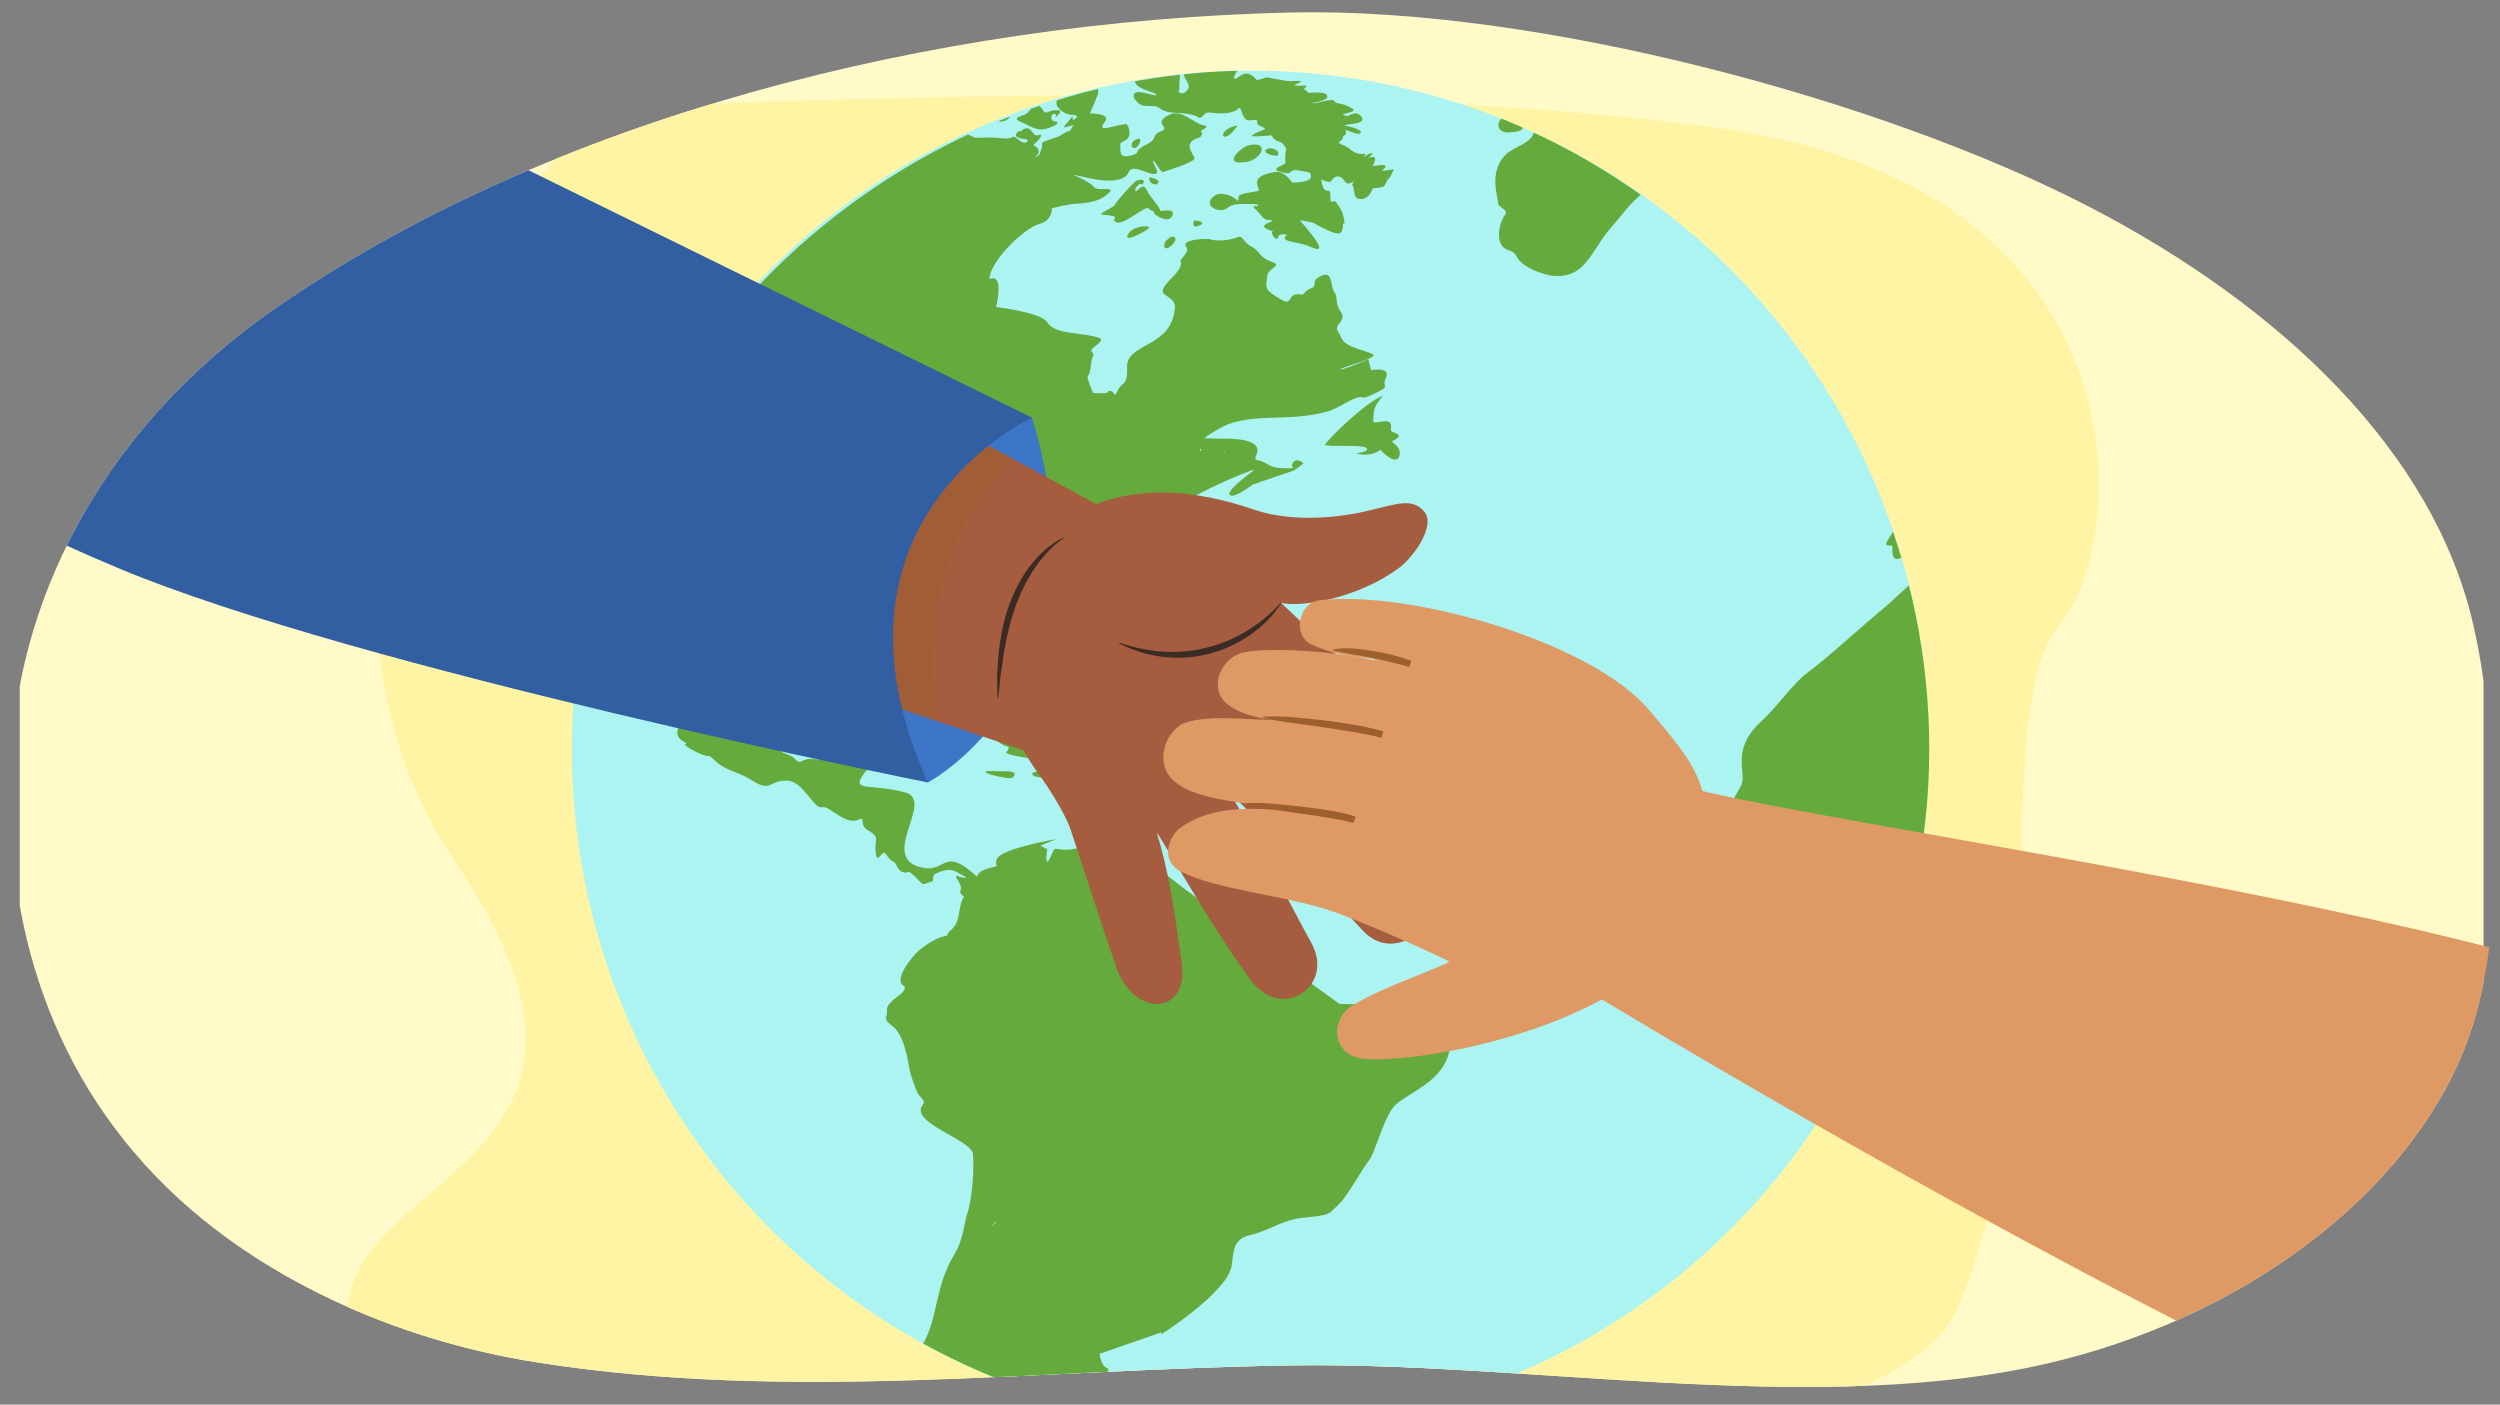 <?xml version="1.0" encoding="UTF-8"?><svg id="a" xmlns="http://www.w3.org/2000/svg" width="760" height="427" xmlns:xlink="http://www.w3.org/1999/xlink" viewBox="0 0 760 427"><rect x="0" y="0" width="760" height="427" fill="#808080" stroke="none"/><defs><clipPath id="b"><path id="c" d="M755.04,207.379c4.55,34.153,7.114,81.947-7.192,114.668-19.592,44.809-71.022,81.667-132.152,93.901-68.838,13.776-152.955-2.016-223.565-.873-78.416,1.269-152.339,11.073-228.425-.836-44.986-7.041-85.537-26.429-113.103-53.367C13.045,324.167.522,275.518,3.485,228.455c3.132-49.75,29.545-99.464,79.855-134.475C167.129,35.672,284.085,6.37,392.007,3.803c75.358-1.793,180.773,26.711,243.293,59.152,58.42,30.313,104.359,74.359,116.487,126.571,1.373,5.911,2.456,11.867,3.253,17.853Z" fill="none" stroke-width="0"/></clipPath><clipPath id="d"><path d="M586.487,227.782c0,112.648-95.997,205.688-208.644,205.688s-204.329-93.356-204.329-206.004S268.544,21.463,381.192,21.463s205.295,93.672,205.295,206.319Z" fill="none" stroke-width="0"/></clipPath><clipPath id="f"><polygon points="341.215 157.541 255.975 111.384 219.955 197.352 311.694 228.252 341.215 157.541" fill="none" stroke-width="0"/></clipPath></defs><g clip-path="url(#b)"><rect x="6" width="749" height="443" fill="#fffac7" stroke-width="0"/><path d="M186,33c-24,13-114,131-47,230s-51,93-31,149,456,58,487-14,9-182,31-208,27-133-103-151-337-6-337-6Z" fill="#fff4a4" stroke-width="0"/><circle cx="380.167" cy="227.782" r="206.319" fill="#abf4f2" stroke-width="0"/><g clip-path="url(#d)"><g id="e"><path d="M301.806,31.387c.113.375,1.44.025,1.996.104,1.467.209,3.13-.795,1.917-1.655-.614-.436-3.108-.786-3.414-1.829-.219-.744-.702-.356-2.389-1.091-1.439-.627-1.873-2.67-.77-3.566,3.732-3.034-.418-6.039,6.493-12.318,1.467-1.333-8.157-.854-8.028-.699.106.126,2.942,3.044,2.653,3.453-.223.315-3.331-1.719-3.617-1.661-1.661.336-3.252,6.725-6.203,7.535-3.089.847-1.038-2.051-.958-2.944.11-1.23-2.942-6.411-4.283-4.103-.436.751,3.861,2.832-.061,1.82-1.348-.348-7.601,2.274-2.668-.875,1.021-.652-.186-.887-3.174-1.965-3.784-1.365-2.142,1.016-4.331,1.408-5.487.982,3.584-1.757,1.114-4.415-.81-.872-20.118,2.68-15.046,4.481,0,0-.618.131-2.676.692-7.64,2.081,1.344,1.88-.746,3.901-.237.229,7.986.451,7.718.522-16.489,4.359-5.074,3.884,3.103,5.458,17.145,3.301-17.217-2.584-12.264,3.768,0,0-2.201,1.592,3.2,2.47,5.4.877,5.036.97,5.036.97-4.341,7.615,22.529,1.039,22.529,1.039.014.014,1.981,1.493,2.38,1.699.956.494,3.584,1.696,6.542,2.668,1.497.492,4.787-1.833,4.787-1.833-.12-.201-3.677-.01-2.756-.903.529-.514-.636-1.446-.636-1.446,2.355,1.31,2.846-1.151,4.552-.682Z" fill="#65aa3d" stroke-width="0"/><path d="M299.072,36.617c-3.163,2.483,2.05,1.157,1.93.097-.042-.372-1.93-.097-1.93-.097Z" fill="#65aa3d" stroke-width="0"/><path d="M327.537,18.303c-.338-.039.167-3.746-.996-2.476-.365.399.023.53-1.073.543-1.095.012.277-.699-.169-1.021-.446-.323-2.761.121-1.539-.408,1.223-.529,1.502-1.418,3.317-1.614,1.815-.197.054-.572.652-.813.598-.242,1.518-1.106,1.476-1.373-.11-.69-4.084.044-.775-1.495.951-.442-4.812.574-4.618,1.077.087.225-2.394-.663-2.781-.56-.662.178-6.762-1.42-3.954,1.257.556.53.135.588.135.588-.509-1.952-4.414.902-.793,1.327,1.037.122.475.29.927.752.672.686-.896,1.7-2.413,2.107-2.777.746-1.413-2.248-4.119-1.992-2.868.271-1.93,3.713.114,4.255,4.588,1.217,2.286,7.965,7.647,5.265.574-.289.773-1.626.773-1.626.089.076,4.184,1.055,5.604-.529,1.235-1.378,1.337-1.99,2.586-3.266Z" fill="#65aa3d" stroke-width="0"/><path d="M321.498,35.101c2.546-2.237-1.55-1.734-2.953-1.02-1.722.876-1.655-2.615-3.523-1.871-2.703,1.076-1.81,2.208-4.121,2.866-2.797.796-1.87,1.492-.187,2.167,3.6,1.444,4.771,3.437,10.035.849.546-.268,1.247-1.158.041-1.158-1.749,0-1.487-2.95.167-2.163.513.244-.871,1.531.542.331Z" fill="#65aa3d" stroke-width="0"/><path d="M343.07,2.972c.9-3.175-8.31.085-8.753,1.381-.265.774,5.643,3.915,7.686,2.974,2.453-1.129,2.721-3.355,1.067-4.355Z" fill="#65aa3d" stroke-width="0"/><path d="M311.167.952c-4.481,1.425,1.435,2.053,1.902,1.471.947-1.179-.273-2.639-1.902-1.471Z" fill="#65aa3d" stroke-width="0"/><path d="M303.881,36.964c1.177.174,2.874-.739,3.049-1.417.067-.259-5.818.123-3.049,1.417Z" fill="#65aa3d" stroke-width="0"/><path d="M319.662-4.418c.547-3.48-3.281.139-3.281.139-.007.163-.478,1.865-.689,1.949-1.657.654,3.945.767,2.443,1.439-1.479.662,9.214,1.13,9.214,1.13,0-.002-6.9,3.526-2.369,4.04,9.9,1.122,3.995-1.59,8.691-2.62.61-.134.111-.574-.23-1.089-.496-.749,1.5-2.023,1.663-2.945.215-1.217-3.056-1.725-3.532-1.699-.194.011-1.866-1.286-4.066-1.396-1.655-.083,1.24,6.467-1.93,3.203-2.22-2.286-3.49,1.285-3.49,1.285-.03.023-3.808-2.536-2.425-3.435Z" fill="#65aa3d" stroke-width="0"/><path d="M344.015,44.329c1.127,2.554,3.945-2.735,1.911-2.13-.772.229-2.076.819-1.911,2.13Z" fill="#65aa3d" stroke-width="0"/><path d="M363.886,68.822c4.073-1.297-.752-1.925-.894-1.78-.201.205-.583,2.263.894,1.78Z" fill="#65aa3d" stroke-width="0"/><path d="M388.477,47.224c.742-1.655-2.065-2.501-3.123-2.015-2.607,1.199,2.589,2.558,3.123,2.015Z" fill="#65aa3d" stroke-width="0"/><path d="M377.6,49.347c5.795.106,8.911-6.91,1.951-5.154-2.565.647-7.519,5.782-1.951,5.154Z" fill="#65aa3d" stroke-width="0"/><path d="M351.109,8.195c4.178,1.98,5.946-1.466,6.898.402,1.279,2.507,8.723.215,11.816.897,2.28.503,5.089-1.277,5.089-1.277.097.064,5.353,2.62,7.71,1.933,1.431-.417,1.043-1.471,2.306-1.516,1.262-.046,2.525.364,2.111-.298-.777-1.241,2.442-2.24.646-3.371-4.269-2.688-14.269-1.445-19.766-.766-3.092.382-9.934-1.006-9.934-1.006-.028-.08-5.815-3.586-1.846-3.802,6.999-.381-.879-2.171-.14-2.183.73-.012.408-1.43-.481-1.353-1.628.141-6.5.538-6.5.538-.041-.121-7.804-3.676-8.195-3.122-1.882,2.659.908,3.797,3.8,4.44,2.807.624,4.527-.587,4.668.215.169.965,2.412,3.136.905,3.945-1.024.55-2.842.876-2.533,2.024.514,1.908-.041,3.213,3.431,2.59.448-.08-2.99.579.013,1.712Z" fill="#65aa3d" stroke-width="0"/><path d="M375.912,38.647s.66-.624-.6-.31c-5.531,1.381-3.899,6.353.6.31Z" fill="#65aa3d" stroke-width="0"/><path d="M355.923,71.962c-.985.937-1.715,1.13-1.903,2.097-.834,4.276,6.258-2.425,1.903-2.097Z" fill="#65aa3d" stroke-width="0"/><path d="M356.018,66.113c2.324-3.173-3.27-1.859-3.272-1.97-.016-1.123-3.223-4.305-4.147-6.381-1.281-2.88-3.088,1.245-3.481.178-.299-.813,1.107-1.682,1.16-1.969.054-.288.894.445,1.17-.083,1.028-1.962-1.367-1.049-1.776-1.038-.64.016-6.775,6.856-6.834,7.538-.038.445-5.213,2.722-3.835,2.839,6.976.595,2.16,1.18,4.24,2.285,2.382,1.265,9.132-5.448,10.07-4.049.46.685,1.67.538,1.553,1.241-.114.685,4.113,2.988,5.152,1.41Z" fill="#65aa3d" stroke-width="0"/><path d="M352.181,55.264c.124-.791-2.595-1.365-2.595-1.365-1.026,1.28,1.98,3.301,2.595,1.365Z" fill="#65aa3d" stroke-width="0"/><path d="M403.477,29.525c.485-2.028-5.575-1.253-5.575-1.253-.023-.01-1.464-1.214-1.484-1.215-.158-.011,1.674-1.232-.305-1.053-1.979.179-3.347.04-1.808-.529,3.558-1.316-2.213-.78-2.213-.78.107.131-7.003-1.186-7.003-1.186-.018.034-2.994.887-2.994.887-.158-.065-2.234-3.38-4.999-1.386-3.955,2.853-.753-1.79-.753-1.79.001.007.93-5.563-.051-6.361-1.781-1.449-13.777,1.758-14.426,4.071-.694,2.476,1.982,3.162-.689,3.347-3.308.229,1.393,2.932-.102,4.956-1.504,2.036-2.801.726-2.749.672.423-.439-.067-4.379.819-7.401.177-.605-3.39-.516-.58-1.842,2.808-1.325,7.253-4.08,7.274-4.19.192-1.036-19.448,5.394-19.002,7.243.202.836-1.624,1.447-1.802,2.283-.712,3.343,6.819,3.823,6.425,4.924-.167.466-5.571-1.776-6.545-.572-1.13,1.398,1.557,3.724,2.874,3.814,3.679.251,3.168-.317,5.278,1.064,2.33,1.524,5.597.717,9.337,1.674,2.388.612,1.939,1.48,3.105.48,1.166-.999.716-1.408,3.669-1.03,4.481.573,6.811-.807,7.292-1.318,1.21-1.286.708,4.05,3.703,3.532,3.489-.604.895.81,2.872,1.728,1.218.565,1.812.649,1.373.955-.91.635-6.804,2.461-1.742,2.186,3.222-.175,4.005-.472,4.08-.053.227,1.262,2.862,1.955,2.862,1.955.024.06,1.529,1.511,1.348,2.146-.187.655-.39,2.743-.128,3.825.208.861-4.926,1.87-1.987,2.818,4.96,1.6,2.32-1.002,6.203-.255,3.067.59,3.122.345,3.44,1.287.832,2.472-5.653,2.345-5.653,2.345-.086-.059-2.316-3.648-5.137-3.221-9.419,1.424-3.625,5.471-5.403,5.832-1.121.227-5.723.742-5.749,1.63-.003.104-.18,1.766-.518,1.186-.632-1.084-4.57-2.829-6.548-1.587-4.57,2.871,1.196,6.091,3.905,3.695,1.419-1.256,5.108-1.01,5.108-1.01.047.008,4.539-.213,3.955.495-.458.556-2.587-.627-.592,1.282,1.997,1.909,2.141,2.916,3.339,2.998,5.663.389-6.102,1.236,2.089,3.609,0,0-1.068-.393-.418,1.002.651,1.395,1.52,1.198,1.562.986.267-1.325,1.654-1.357,2.802-1.01.329.099-2.683,1.308,1.815,2.184,4.497.876,4.835,1.238,5.724,1.624,6.757,2.933-3.777-8.07-3.522-8.259.064-.047,3.938.782,3.938.782.039.016,5.336,3.096,7.368,3.251,2.142.163,1.582-3.127,1.723-3.05,1.054.578-.201-3.273-.201-3.273,0-.008-1.045-2.166-1.142-2.137-.284.083-.634-1.867-1.832-1.237-1.37.721.091-3.449-1.4-3.295-1.874.194-2.014-3.45-2.014-3.45.01.003,2.639,1.404,3.076.405.505-1.157,2.45-2.313,4.073.227.956,1.496,2.84-.188,2.84-.188.013.031-1.048,1.331-.382,1.575.276.101.231,3.473,1.422,3.813,3.391.968,4.578-3.092,4.578-3.092.028-.002,2.864-.288,3.256-.529.524-.322,1.213-2.125,1.249-2.137.783-.25,1.895-3.179,1.895-3.179-.056.05-4.28.897-3.286.1,2.939-2.355-3.106-.911-3.078-1.048.1-.499,1.524-2.621.022-2.771-.731-.073-1.722.641-1.07-.017.653-.658,1.646-1.358.458-1.09-1.188.267-1.487.977-1.935,1.018-.448.04,1.008-.988-.176-.863-3.398.361-4.015-1.875-6.425-2.698-2.661-.908.279-1.186.024-2.29-.134-.581.799-.364.902-1.22.103-.854-.05-1.239-.05-1.239-.116.18,4.432,2.094,4.627,1.043.251-1.356-5.296-2.174-5.12-2.243,1.437-.56,7.094-.333,5.199-2.753-1.829-2.335-4.738.686-5.011.378-.027-.031,1.688-.335.217-.614-3.004-.57,4.23-.823,2.144-2.095-3.905-2.38-4.631-.899-5.563-2.4-.545-.877-5.483,1.065-6.79.731-.191-.049,4.202-.51,4.69-1.826Z" fill="#65aa3d" stroke-width="0"/><path d="M343.14,70.894c-2.741,3.958,7.106-1.574,6.206-1.903-1.236-.452-4.74-.107-6.206,1.903Z" fill="#65aa3d" stroke-width="0"/><path d="M238.526,12.125c3.475.399,2.401,5.183,4.521,5.283,1.736.082,4.139-1.295,4.769-.729,1.445,1.298,6.561-4.075,6.963-3.96.198.057,3.344-.935,3.692-1.535.663-1.145,9.812-2.685,12.516-3.233,5.171-1.048-7.155-4.53-7.155-4.53-.006-.003-.981-.668-1.314-.762-.307-.086-3.716-3.057-6.389-2.983-4.251.118-7.854-1.973-7.849,2.395.002,1.305.31.392.844.519.534.126-.147.561-1.096.981-1.602.71-4.132,3.421-4.546,3.707-.687.475-5.366,3.944-6.746,4.481,0,0,1.176.025,1.788.366Z" fill="#65aa3d" stroke-width="0"/><path d="M420.433,120.281c-5.111,1.904-15.627,12.142-17.578,14.78-.897,1.212,14.619-.525,12.555,1.831-.814.929-5.366.928-1.347,1.265,4.018.337,5.492-1.478,5.53-1.422.111.162,5.061,5.296,5.86,1.712.694-3.116-3.162-3.959-1.93-4.529,4.405-2.038-.956-2.228-.738-3.242,1.087-5.061-5.421-.898-5.332-2.79.154-3.267.184-4.348,2.979-7.606Z" fill="#65aa3d" stroke-width="0"/><path d="M183.872,107.955c-.117-.135-.089.003,0,0h0Z" fill="#65aa3d" stroke-width="0"/><path d="M380.542,14.514c-4.217,1.928,1.321,6.067,1.548,5.963.721-.331,8.674.797,9.638-.298,1.608-1.825-.413-2.367-1.296-3.523-1.179-1.545-5.471-.896-7.487-1.478-.909-.262-.532-1.298-2.404-.663Z" fill="#65aa3d" stroke-width="0"/><path d="M298.598-6.953c-3.397.562,2.354,2.097.537,2.73-.996.347-2.332-.678-1.489.568.841,1.246,3.65,1.274,2.158,1.599-9.035,1.964-13.595-4.893-13.595-4.893-.06-.138-4.314-.584-4.314-.584,0,0-2.079-.225-2.601-.021-4.093,1.597,2.242,1.81,1.61,2.383,0,0-3.717-.744-4.372-.313-.655.43,2.669,1.203,2.669,1.203-9.822-.208-5.605,2.762.461,3.413,2.09.224,1.175-1.027,3.222-1.371,2.047-.344,1.168.307,1.289.879.272,1.287,7.434,1.037,7.42,1.121-.14.861-11.201.651-11.834,2.305-.674,1.761,17.187-1.456,18.325-.753.721.446,2.559.065,2.714.204.426.382,5.519.036,7.06-1.188,3.757-2.984-1.196-2.472-2.007-2.285-.147.034-.924-1.498-2.126-1.292-.671.115.571-.598.195-.702-2.673-.742.858-1.747.222-2.503-.535-.637-.883-.744-.441-1.27,2.675-3.185-4.328.545-5.105.772Z" fill="#65aa3d" stroke-width="0"/><path d="M458.437,40.265c7.359-.242,3.876-2.798,1.571-3.994-4.889-2.536-6.353,4.151-1.571,3.994Z" fill="#65aa3d" stroke-width="0"/><path d="M603.456,98.011c-.629,4.413.053-.183,1.239-.8,2.597-1.352-2.451,6.993,4.168,3.842,5.075-2.417-.05,2.635,2.004,2.951,1.208.186,1.251.51.05,3.214-1.201,2.704-2.003.411-3.656.799-1.654.389-1.116,1.675-1.845,3.18-.729,1.505-4.932,3.779-3.893,3.736,16.334-.68,3.326-.292-3.611,7.383-3.838,4.246,9.028-2.593,24.49-5.537,8.504-1.619-.265-1.66-.123-2.341.829-3.998-.976-7.996-.976-7.996.006-.023-1.312-4.228-1.312-4.228-.081-.162-8.9-6.35-6.861-7.105.475-.176,10.748-6.68,2.733-5.999-7.818.665-3.829-.473.232-4.237.834-.773-4.298.119-7.493.601-3.196.481-.444,1.045-1.137,2.396-.693,1.351-.294.99-2.141,2.31-4.541,3.245.941,1.814-1.867,7.832Z" fill="#65aa3d" stroke-width="0"/><path d="M583.675,116.325c5.359.717,3.659-1.021,11.204-2.491,4.479-.872,2.198-1.144,3.32-2.815,1.123-1.671,1.236-2.118.548-4.126-.688-2.007,1.751-.966,2.984-2.212.764-.772.109-6.189-4.569-4.27-4.429,1.817-2.556,4.071-8.067,4.523-3.389.278-3.223,4.474-.94,4.87,1.175.203-9.077,5.917-4.48,6.522Z" fill="#65aa3d" stroke-width="0"/><path d="M374.405-33.761c3.306,4.058,3.81,4.66,14.587,3.205,7.071-.955-3.805,1.505-3.093,2.095.712.588,5.656,1.116,7.106,1.686,2.717,1.07,30.419-10.447,18.299-1.907-4.277,3.014-17.568.804-11.394,7.729.376.421-2.344.26-4.353-1.128-2.467-1.704-7.476-3.674-9.912-4.58-2.594-.965-3.257,4.673-1.534,5.518,1.455.714,2.145,4.21,4.939,6.503.956.785-2.577-.744-4.149-1.848-4.846-3.407-5.67,4.781-5.444,5.092.51.704-3.55,1.073-8.866,1.544-2.82.25-2.445,1.989-1.628,3.302.817,1.313-1.504,1.062-7.479,1.999-8.395,1.317,11.026,4.006,13.123,3.788,2.752-.285,3.505-.546,6.389-1.974,2.883-1.428.132,1.577,2.438,1.512,3.317-.093,6.429,2.547,9.347.637.771-.505,1.815-1.089,4.318-1.264,3.985-.278-1.052-1.837-2.032-1.754-.45.038-1.039-1.897-1.284-2.295-.207-.337-9.288.343-5.923-.358,1.371-.286,10.367-2.329,11.578-2.964.425-.223,7.268-.595,9.158-1.555,1.102-.56-.834-.161-2.583-.909-1.75-.748.98-.132,2.227-.499,3.79-1.115,1.83-3.027,1.83-3.027,0-.001,4.048-2.7-.593-2.107-1.252.16-2.17-.405.58-.544,4.187-.211,3.315.27,8.592-1.472,3.039-1.003,13.885-2.479,6.559-3.771-3.689-.65,5.982.046,6.394-.461,2.128-2.619,21.391-8.093,21.287-8.3-.224-.446-10.862.844-10.862.844-.026-.071,36.807-5.957,19.84-7.756-2.767-.293,4.173-.982-4.357-2.318-3.39-.531-.993-.685-2.968-.271-1.975.413-4.226,1.374-7.468,1.361-3.243-.013,4.562-2.048,4.562-2.048-4.663-3.011-12.996-.155-13.961-.902-2.265-1.756-1.671,4.523-7.64,1.138-1.851-1.05-8.071,1.044-8.794,1.078-.98.047-4.025-1.793-8.947-2.42-3.888-.495-.562,2.018-2.12,1.731-3.154-.58-1.479.687-5.514,1.762-2.752.733,1.689,2.816,1.689,2.816-1.676-.181-11.063-2.712-14.461-1.491-1.849.664,1.821,1.462-1.358,1.883-3.178.42-1.148-.32-5.415-1.073-4.266-.754-4.536.496-12.238,1.601-7.701,1.105.715,1.293,1.531,2.174Z" fill="#65aa3d" stroke-width="0"/><path d="M823.081,18.042c-.293-.186-11.48,6.087-13.9,7.088-2.525,1.044-2.431,4.052-6.379,5.005-3.938.951-5.961-1.33-5.43-2.926.489-1.469,5.459-2.176,4.392-4.181-.524-.985-12.224-2.738-9.087-.007,1.974,1.719,2.126,1.392-.607,4.634-2.946,3.495,3.514-.257,2.416,3.707-1.226,4.427-5.382,3.835-5.382,3.835,0,0,.942-2.349-.943-2.4-2.908-.078-3.024,2.091-6.328,3.339-4.385,1.656-3.82,7.35-3.851,7.475-.088.354-6.113-.027-8.255.577-.695.196-.183-.863-.183-.863-.409-.369-.614-.553-1.023-.922-.465-.4-3.194-.588-3.565.958-.644,2.683,5.786,1.868,3.868,4.889-1.246,1.961-6.341-1.245-8.108-1.219-1.945.028-1.88-2.066-1.747-2.465.124-.374-1.196-2.906-.886-3.431,2.113-3.589-7.228-7.321-7.228-7.321.568-.291,9.243,2.192,15.596,3.225,12.147,1.976,23.788-8.946,8.746-12.089-5.068-1.059-8.249-4.308-14.554-2.987-5.549,1.163-8.377-.668-8.538-.86-.096-.115,4.009-.69,4.52-1.204.633-.636-3.619-.777-3.752-.777-2.277.003-6.556,4.372-6.886,4.126-.278-.207,2.422-3.079,2.422-3.079-.021-.095-3.327-.95-3.327-.95.056-.3,6.735-2.141,3.262-3.715-.788-.357-.562.14-2.98-.081-2.973-.272-2.153-.864-3.826,1.123-.814.967-1.796-.465.21-1.625,1.817-1.051-4.207.559-5.09,2.461-.696,1.497-.727-1.882-1.582-1.782-.816.096-4.707,2.426-4.707,2.426-.052-.183,2.358-2.339,3.67-3.05,2.02-1.094-1.905.157-1.905.157-.055.11-10.197,6.208-8.678,3.37,1.549-2.893-2.965-.173-3.022.681-.029.441-.587.966-1.391.814-1.356-.258-3.032,2.278-3.032,2.278.003-.005-.409-.573-2.844-.698-3.117-.16-.336,2.827-.634,2.434-.292-.385-2.861-.284-2.967-.399-.14-.152,3.157-2.69-1.578-1.161-1.486.48-.15.692.12,1.49.268.798-1.122.36-1.65.443-2.024.317,1.07,2.656-4.036.954-.965-.322-4.35,3.572-.643,2.913,2.265-.403-4.735,1.937-4.867,1.892-.454-.155.06-1.804.022-1.839-.071-.065-2.144,1.884-2.776,2.714-.633.831.257-.892-1.489-.303-1.744.59-2.145.976-2.13,1.058.126.715-1.565,1.197-3.425,2.088-4.999,2.394,1.871.572,3.532-.357,1.95-1.09,2.584.213,5.276-1.433,2.376-1.452,1.841-.256.979.347-.392.275-1.08,2.344-1.221,2.284-.619-.265-2.854,1.462-4.674,3.125-1.456,1.331.867,1.161-.062,1.265-2.657.299-6.105,2.229-7.832,4.689-1.253,1.784,3.619-.403,1.452.992-2.168,1.394-.87-.121-1.429-.122-.558-.002-1.468.882-2.019,1.96-.566,1.106-2.587,2.028-1.963,2.924.41.589-5.867,1.716-3.801,4.042,1.077,1.213-3.963.024-5.806,2.454-.858,1.131-1.274,1.874.397,2.391,2.198.681-2.192,1.787-2.32.28-.029-.337-1.047.373-1.381.836-.335.463-.495.184-1.674-.791-1.176-.975-1.433,2.001-1.433,2.001,0,0-.49-.012-1.278.873-.623.7-2.728,2.438-2.728,2.438,0,0-4.543,1.984-6.898,2.601-2.659.696-1.956,3.283-2.696,3.882-1.13.915.374.798-.602,1.547-.976.749-.495,1.103.758,1.546,1.257.443-.868.548-1.006,1.82-.137,1.272,3.088-.32,3.088-.32.013.526-4.277,4.272-3.778,4.595.653.423,4.768-2.133,1.943.445-.674.615.733,1.185-.019,1.265-3.286.35.301,2.643.815,2.786,1.369.38,13.967-5.618,14.487-5.401.466.194,3.673,3.773,3.851,4.452.143.541.688,4.896,1.639,5.87,1.362,1.394-.804,2.39-3.812,4.634-1.918,1.431.042-.686-1.84-.252-1.881.434-.887.359-1.109,2.084-.222,1.726,2.01,1.022,1.134,1.332-.878.309-2.153,1.112-1.515,1.334.745.26,2.632-.93,2.632-.93-.192-.273,2.589-1.284,7.118-2.202,1.976-.401,1.951-1.663,2.635-2.501.658-.806,1.572-.447,3.519-1.595,1.319-.777,1.536.585,1.926.385,3.13-1.61,4.437-10.62,4.445-10.755.008-.146,4.915-2.188,5.006-2.216.172-.053,3.146-1.34,3.07-2.012-.059-.524-.358-.337-.115-.527,3.421-2.675-1.118-4.637-2.888-5.558-1.47-.765,2.219-7.769,2.278-8.028.152-.673,4.644-3.775,7.782-5.292,3.448-1.667,5.98-2.727,8.603-4.802.817-.646,2.109-1.7-.137-2.275-2.246-.575.517-.663,1.047-1.213,2.035-2.113,8.865-4.761,9.437-5.272.019-.017-.014-.211-.028-.318,2.307-.335,1.626.376,3.006.891,1.097.41,1.975.249,1.893.939-.111.933-.253,2.419-1.853,2.707-1.993.359-9.482,8.082-11.062,8.349-1.171.197-5.246,3.94-4.591,5.231,1.966,3.879-1.622,8.018,1.116,8.826,3.436,1.014,9.92-.267,15.124-1.139,7.313-1.226,4.342,4.873,3.847,7.247-.18.862-2.992,7.319-3.556,7.192-.518-.117,1.14-3.375,1.437-4.322.358-1.145,2.979-6.621,2.979-6.621-.185-.501-20.766,5.008-14.699,6.718,1.312.37-1.032,6.566-3.289,5.058-5.21-3.482-9.157,2.113-9.676,8.242-.427,5.045-11.385,4.439-11.385,4.439-.032-.025.423-.863-.413-1.043-1.488-.321-.47.191-7.349,2.349-4.625,1.45-3.422,2.19-3.56,2.255-1.508.706-6.442-.519-9.293-1.262-1.496-.39-1.753,1.571-1.71,1.816.035.198-4.56.124-4.252-1.076.018-.069-.563.189-2.889-.227-2.323-.416.32-.825.381-1.274.086-.629-1.922-1.84-.488-3.112,7.51-6.66,1.322-3.044,2.324-5.587,2.539-6.442-2.457-1.312-6.631.415-1.824.755-2.245,4.672-.449,5.225.98.301-.182,1.104-.733,1.663-.671.68,3.549,3.12.429,3.337.248.862.373,1.292.622,2.154-1.89.684-3.834,1.99-5.31,1.255-.763-.38-2.187,1.298-2.357,1.193-.288-.178-5.901.424-5.897,1.505.012,2.793-1.485,1.583-2.238,1.762-.371.088-.318.61-3.159,2.337-2.842,1.729-1.224,2.02-1.77,2.684-1.481,1.802-6.708,2.11-8.924,3.508-2.474,1.561-.035,3.547-5.449,4.522-3.84.692,1.883,3.755-5.828,2.114-5.806-1.235-.5,2.471-3.904,3.462-2.826.823-3.164-.967-6.673-.499-1.229.164,0,.002-3.47.634-3.47.632-1.893,1.466-.64,1.505,1.36.042-.658,1.269,2.254,1.1,1.058-.061.792.212,2.814,1.312,2.747,1.495,3.119,1.302,3.178,3.646.03,1.185,2.246.36,1.832,2.054-.414,1.693,1.683,2.006,1.669,2.26-.049.887-5.368,8.926-8.155,9.129-2.003.146-10.135-1.73-13.35-1.166-1.251.22-6.281-1.082-7.405.57-.68.999-2.555,1.307-4.791,1.809-2.235.501,1.531,1.657,1.013,2.016-1.764,1.222,2.607.628,2.607.628.046.092-4.41,7.632-7.446,12.515-1.429,2.299,1.582.802,1.53,1.904-.091,1.923-.012,4.541,2.368,3.346,1.423-.714,4.933,4.476,7.5,4.084,4.79-.731,14.251-2.924,18.485-6.512,3.121-2.644,3.521-3.719,4.065-6.648.717-3.863,13.338-9.955,13.338-9.955,0-.176,2.554-4.188,2.677-4.447,1.455-3.087,16.916-4.139,17.294-4.024.04.012.146.533.215.778,3.727-2.158,2.993-3.149,7.593-1.777,2.522.752.668.832.556,2.72-.164,2.769,5.334,4.954,7.079,6.713,1.597,1.61,5.629,1.592,6.705,2.192,1.029.574,1.219,2.618,3.42,2.718,3.115.142-1.818,7.463-.609,7.663.788.131,3.439-3.719,5.226-4.439,2.789-1.124-1.366-2.369-.144-4.242.239-.366,2.426-.977,3.39-.944,4.234.147,1.049-2.746-3.292-3.313-3.855-.504,2.291-2.587-4.049-1.975-4.462.431-2.974-5.193-6.068-6.075-6.698-1.908.808-8.934,3-5.044.756,1.341.475-.032,3.596-.359,3.122-.327.634.839,1.508,2.746.872,1.907,1.361,1.826,3.412,2.114,3.029.427,9.117,4.179,9.731,6.895.616,2.727.521,6.121,3.462,9.103,3.869,3.924.78,9.988,5.453,8.992,1.09-.232,1.525-3.323,1.88-5.599.271-1.737.957.519.957.519,0,0,3.018-.829,2.934-2.71-.123-2.76-3.136-.274-2.795-3.048.154-1.251-.564-3.202,2.082-4.321.989-.418,5.098-2.261,6.493-2.746,8.721-3.033-3.18,4.561,5.6,4.836,1.358.043-.725.652-.687,1.047.038.392.145.493-.129,1.793-.325,1.536-1.861,1.587-.96,2.952,1.493,2.263,4.717,2.535,7.17,4.964,1.231,1.219,1.183.003,5.065.17,3.882.169.309-1.756,2.256-2.373,3.232-1.025,3.332,2.537,7.383,2.245,3.295-.237,4.333-2.336,7.197-2.814,1.815-.303,4.766-1.395,4.766-1.395.183.142-8.052,22.802-22.169,20.793-2.121-.302-5.376,2.638-6.838,3.158-3.083,1.097-13.726-.713-14.74-.791-.913-.07-9.502-3.817-11.994-4.261-1.166-.208-7.327,2.674-7.954,4.374-2.971,8.066-10.612,4.331-14.493,2.536-3.562-1.647-7.915-3.796-15.293-4.715-2.754-.343-1.817-1.617-5.959-2.092-1.699-.195,8.682-6.025,4.03-7.406-1.365-.405.447-1.4,1.36-2.369,1.729-1.836-1.952-.187-2.475-2.708-.318-1.532-4.891,2.619-5.388,2.573-2.391-.222-10.639.328-16.202.179-7.757-.207-24.338,5.516-24.849,7.199-.008.026.089.194.137.289-5.094,1.584-12.755-2.203-13.873-1.609-2.442,1.297-6.576,5.91-12.63,10.909-5.794,4.784-15.1,13.429-21.797,18.426-4.27,3.186-8.918,10.165-13.901,14.691-9.443,8.578-4.331,15.769-5.999,19.248-1.815,3.786-5.418,8.318-4.546,11.413,2.239,7.949,4.822,4.99,4.128,7.627-.411,1.564,5.811,5.539,5.316,8.396-.592,3.414,10.135,8.333,14.558,11.799,5.779,4.529,16.513-5.198,24.742-.765,2.755,1.484,2.351-.661,3.422-1.176,5.461-2.627,12.02-4.448,17.941-4.745,7.215-.362,7.957,4.491,10.213,5.021,6.13,1.44,17.636.297,10.185,9.565.122-.007.183-.011.305-.018-5.183,8.675.51,11.831,4.067,16.961,2.377,3.428,2.864,10.848,3.254,16.454.253,3.642,3.518,5.934-1.737,10.044-15.575,12.183-4.031,23.23-3.868,34.01.171,11.275,6.518,23.051,9.011,32.274.477,1.765-1.622,1.35-3.084,1.334-1.461-.017,1.917,1.971,1.266,3.367-.653,1.396.585,2.026.926,2.032.966.018,5.165,2.546,6.235,1.709,2.57-2.009,8.244-3.197,13.775-3.591,4.483-.319,3.284,1.177,6.274-.308,5.578-2.771,20.194-8.675,23.626-15.408,1.918-3.764,9.926-10.574,9.371-11.112-.418-.405,1.331-1.725,1.72-1.896.299-.132-1.112-2.309-.107-3.282,2.493-2.415,9.909-3.621,10.558-6.088,4.529-17.22-9.676-9.642,12.713-22.692,7.602-4.431,12.685-4.741,14.307-9.918.99-3.159.556-14.909-.385-17.037-.398-.901-1.038-4.885.584-7.062,1.087-1.459.449-1.1-.297-1.509-3.133-1.715,1.618-9.061,1.618-9.061.049-.008.471.59.687.872,2.336-4.971,6.907-7.016,9.907-10.757.197.272.295.408.492.68,5.924-8.383,21.636-16.376,28.507-22.4,4.549-3.987,3.753-7.227,8.396-10.2,3.908-2.502,8.271-11.471,8.179-13.609-.032-.731-6.164,2.344-8.371,2.814-8.215,1.75-23.158,1.924-23.427,1.073-.228-.724,1.432-1.299-.707-4.601-1.729-2.669-9.912-5.263-10.243-9.164-.146-1.717-1.153-4.481-1.715-4.567-.651-.099-1.967-.777-1.9-.944.204-.505.189-1.272-.644-2.159-2.233-2.376-3.586-11.761-4.909-13.272-1.515-1.73-7.588-22.783-7.588-22.783.145-.07,3.064,5.493,4.985,6.76.858.566,4.007-6.156,3.984-5.033-.049,2.328-1.086,3.192.52,5.246,1.656,2.117,5.325,8.482,6.015,10.174.553,1.356,3.704,2.449,4.346,4.123.379.988-1.222,8.202,3.15,8.442,2.308.126,1.506,6.09,4.578,7.323,1.563.628,2.043,6.709,1.809,7.985-.282,1.54.048,7.946,2.89,8.605,1.65.383,7.306-3.121,9.56-3.295,6.304-.485,16.89-5.193,22.721-8.705,2.882-1.736,1.727-3.827,9.052-5.319,6.92-1.41,2.031-2.947,9.387-4.663,2.505-.584.182-1.627,3.479-3.27,3.298-1.642,2.089-.917,2.587-1.672.497-.753.169-2.011.912-3.008,1.003-1.345,6.859-5.933,8.833-7.139,1.787-1.092-3.478-2.874-4.11-3.687-1.54-1.984-7.688-8.327-7.688-8.327-.067-.033-15.583,12.952-18.489,7.669-.818-1.487.681-1.783,1.092-3.314,1.094-4.071-4.317,1.113-3.718,1.368.118.05-1.268-4.397-1.162-4.692.165-.458-6.674-6.42-6.166-6.888.068-.063.557-.003.828-.011.202-1.281.5-3.724.5-3.724.007-.037,1.043-2.154,1.23-2.152.134.001.611.706.829,1.047,1.786-1.091.155-2.083,2.622-.352,2.133,1.496.648-.216,2.063-.203,1.065.009,3.247,6.731,3.578,7.141,1.453,1.802,12.818,2.006,16.284.96M704.048,148.296c-.351.026-.655.02-.957.013.181-.238.311-.718.349-.747.275-.207,2.689.414,4.099.518-1.299.359-2,.061-3.491.216Z" fill="#65aa3d" stroke-width="0"/><path d="M582.159,60.455c7.251-2.824,2.081-6.458,1.896-8.312-.126-1.271-4.179-2.446-4.93-1.896-1.875,1.374-9.833.763-11.495,4.031-.494.972-2.22-.899-2.778-.154-.557.745-.551,1.795-2.515,2.275-3.123.762-3.96.001-2.725-.881.791-.565.691-.725.534-1.749-.667-4.347-7.126.71-9.162,2.271-1.925,1.477,6.96-.324,6.553.289-1.624,2.451.309,2.375-2.487,2.7-2.683.312-4.424-.561-3.508.582,1.738,2.166,6.138,1.641,5.863,2.625-.165.591-6.956.982-3.994,1.614,17.574,3.752,6.917,5.104,28.746-3.396Z" fill="#65aa3d" stroke-width="0"/><path d="M315.029,230.232c4.464-3.795-6.437-4.445-8.664-6.791-5.194-5.475-25.268-1.674-25.268-1.674.323.65,13.272-3.935,20.558,1.949.83.67,2.084,2.583,4.651,3.273.805.216,0,1.18-.451,1.807-.323.451,7.765,2.296,9.174,1.436Z" fill="#65aa3d" stroke-width="0"/><path d="M314.151,235.778c-.44,1.193,27.23,1.572,23.9-1-3.394-2.622-11.381-4.971-15.913-4.85-2.791.075,1.155,3.931-.732,4.33-2.413.511-9.11-.376-7.255,1.52Z" fill="#65aa3d" stroke-width="0"/><path d="M346.113,235.747c-4.377-.133-5.391-.495-4.436.468,1.723,1.736,6.93,1.994,4.436-.468Z" fill="#65aa3d" stroke-width="0"/><path d="M303.249,234.464c-10.046-.655,3.485,2.829,4.517,1.941,3.018-2.598-4.52-1.834-4.517-1.941Z" fill="#65aa3d" stroke-width="0"/><path d="M182.362,115.394c7.625,3.866.269-7.079-1.145-7.301-1.801-.283-4.936-2.985-5.629-2.277-1.286,1.314,4.21,7.11,4.579,7.895.251.533,2.587.294,2.196,1.683Z" fill="#65aa3d" stroke-width="0"/><path d="M439.747,312.397c-2.276-.188-6.557.077-7.815-2.612-2.159-4.618-24.772-4.582-24.772-4.582-.228-.244-11.51-8.404-12.424-8.962-.785-.479-3.914-1.873-5.979-1.384-2.066.49-1.161-.232.847-1.931,5.2-4.397-1.241-1.799-1.137-7.049.051-2.541-.51-3.895-.693-3.863-.107.019-.533.794-.834,1.196-.255-6.434-14.473-5.464-17.306-6.519-2.311-.861-16.865-11.599-18.896-14.428-.726-1.011-10.004,1.041-10.738.103-1.547-1.976-7.688-.352-8.295-1.289-.175-.27.077-4.065-5.141-3.032-5.218,1.033-5.682-1.163-6.495.877-2.959,7.427-1.697-1.121-1.697-1.121-.004-.004-.29.201-.439.309-.238-.489-1.681-.944-1.681-.944-.043-.127,4.907-2.081,4.907-2.081,0-.009-16.381,2.777-18.007,5.879-1.337,2.55,1.576,2.016-2.153,2.867-3.727.85-4.017,2.676-4.017,2.676-10.113-9.355-9.212-1.38-16.267-2.675-14.345-2.633,3.821-20.443-5.544-22.942-11.845-3.161-18.235.796-10.407-8.322,1.704-1.984,5.013-4.897,6.036-6.858.496-.952,4.457-2.363,2.348-2.805-14.504-3.043-11.014,6.136-20.793,8.094-1.87.374-5.022-.573-6.921-.203-1.901.37-2.256,1.484-3.402.254-2.6-2.791-4.888-.982-5.773-4.97-1.595-7.19,1.978-20.514,4.983-21.401.01-.003.058.022.082.031.026-8.129,17.109-12.586,23.92-10.628,2.43.698,1.981,2.281,2.601,2.522.904.351,3.743-.461,5.061.248.758.408.218-1.558.247-2.012.154-2.429,13.471-1.728,13.559-.643.18,2.215,7.892.882,8.175,1.396,1.052,1.905-.275,5.297-.578,6.442-.219.828,3.09,6.099,3.589,7.49.845,2.355,5.064.89,5.329-2.554.544-7.055-4.357-10.301,3.131-17.807,6.988-7.005,16.852-5.113,21.01-11.432,1.642-2.494,2.021-10.83,4.96-13.382,0,0-.133,3.29-.621,4.668-.488,1.377-3.016,2.96-1.281,2.643,4.397-.805,4.717-7.386,4.817-7.383.968.03,5.549-3.557,5.549-3.557-.004-.007,9.73-1.936,7.822-2.183-1.542-.199-3.218.391-1.709-.064,2.727-.823,7.001-1.039,7.602-1.907,2.694-3.894,25.952-14.176,26.69-13.664.146.101-8.316,5.92-7.429,7.419.981,1.659,6.711-2.832,7.025-2.985.945-.459,12.324-4.14,12.666-4.364.846-.556,2.801-2.117,2.801-2.117-.017-.114-2.427-2.163-3.408.232-.471,1.149,1.219,1.257-.785,1.265-6.107.025-5.274-.682-8.538-2.158-.9-.407-2.545-.019-1.65-1.813,2.417-4.844-6.92-4.913-6.92-4.913.03-.187-3.57-.039-6.65-.198-.168-.009-2.208-.053-2.208-.053-.025-.098,4.941-3.624,8.498-4.683,8.726-2.598,17.858-.533,28.384-3.286,4.383-1.146,7.335-4.12,10.593-4.551,1.016-.134-.081.965,3.816-.838,6.025-2.788,2.42-1.746,3.895-4.942,1.668-3.614-4.473-2.388-4.473-2.388,0,0-.842-3.326-.842-3.326-.016.073-8.477,3.617-8.426,3.008.045-.541,12.057-3.5,9.774-4.55-3.33-1.531-8.407-2.031-9.608-5.098-.737-1.882-2.171-2.366-.528-4.288,2.019-2.362.306-3.19-.322-4.765-.864-2.167-.21-3.35-1.214-4.679-1.385-1.833-.165-7.619-5.071-4.361-1.96,1.301.022,2.491-2.013,3.156-1.325.433-2.553,1.979-2.553,1.979-5.159-1.175-2.631,3.795-6.476,1.495-5.24-3.135-4.798-3.15-4.251-7.396.258-2.003,4.362-3.003,1.812-3.921-5.066-1.824-3.48-3.157-6.862-4.952-2.245-1.192-2.37-3.306-3.889-2.741-3.522,1.311-7.115,1.129-8.378.66-.867-.322-9.208-.051-7.347,2.32,1.269,1.616-2.059,3.545-1.711,4.491,1.044,2.838-6.105,6.845-5.388,9.309.305,1.049,3.811,1.919,3.644,4.548-.782,12.284-14.235,10.689-14.527,17.781-.069,1.673.349,4.33-1.327,5.55-1.26.917-2.235,3.345-2.235,3.345-.007-.009-1.625-2.237-2.388-.804-.235.442-4.355.178-4.355.178.015.021-2.156-4.593-1.603-5.214,1.137-1.276.594-4.114,1.582-6.026.596-1.154-1.641-1.17.203-2.647,1.845-1.477,2.976-2.397,1.642-2.863-5.2-1.817-13.448-.837-15.783-4.74-1.812-3.029-15.563-4.646-15.563-4.646-.017-.033,2.416-9.403-1.308-8.716-.361.067-.961.831-.558-.929,1.207-5.269,10.473-14.46,15.219-15.674,3.737-.956,3.659-4.726,3.659-4.726.014-.025,5.733-1.364,7.247-1.37,1.165-.005,6.062-.302,8.554-2.095,5.519-3.972-1.931-1.287-3.109-3.002-1.066-1.551-6.039-3.546-6.013-3.59.285-.478,14.249,4.653,16.694-1.008,1.285-2.976,8.111,2.507,8.556.076.139-.76-1.698-3.465-1.175-3.438.522.028,2.361,3.746,3.002,3.434.758-.369,10.205-3.001,9.534-4.358-.93-1.881-3.391-4.709,1.343-6.086,1.103-.321,1.196-1.864.572-1.893-.625-.028,3.048-1.454,1.26-1.764-3.741-.648-6.868-5.164-10.816-3.306-5.431,2.556.624,3.867-2.405,4.961-2.971,1.074-1.225,1.906-3.331,3.38-1.424.996-2.605,1.203-3.518,2.213-.912,1.01-.169,1.149-1.748,1.638-4.1,1.271-3.867-.564-3.908-2.736-.022-1.157.206-.856,1.893-1.913,1.687-1.058.617-4.834-.223-4.733-4.072.491-9.15,2.913-6.333-.684,2.007-2.563-4.542-2.516-4.542-2.516-.025-.108,2.596-5.933,2.534-6.374-.075-.535.232-4.139-1.425-4.902-3.757-1.731,3.088-5.541,3.088-5.541.2-.29,5.064.623,8.45-1.543,1.08-.691,6.714-3.727,5.921-4.161-1.6-.875-5.376-.25-5.706-.643-.473-.562-7.708-1.675-8.914-.606-1.03.913.658,1.108-1.471,1.471-1.559.266-3.64,4.739-3.611,5.151.038.541.661,2.12-.099,3.784-.697,1.528-3.632,1.945-3.683,2.614-.089,1.163-2.248.507-3.584,2.912-1.343,2.417.983,1.99-.01,2.506-4.306,2.236.632,5.746,2.852,5.758,3.421.018.619,1.665.431,1.529-.033-.024.046-1.603-.359-.847-.6,1.122-3.559,3.626-1.651,3.024,1.65-.521,2.749-.825,2.008-.196-.622.527-.48,1.281-1.145,1.418-1.065.221-1.944.979-2.727,1.402-1.489.804-5.8,1.72-5.475,2.408.268.568-.647,3.377-1.104,3.656-.665.407-2.137.956-2.137.956-.178.059,2.64-.72,2.166-2.703-.302-1.263-2.024-1.142-1.317-1.702.202-.161,3.909-3.789,1.079-2.733-1.304.487-1.737-2.313-3.467-2.114-1.321.152-.927.46-1.454.758-.526.297-.812-.123-1.284.43-2.044,2.395,3.825,1.667,3.128,2.678-1.138,1.65-3.855-1.583-4.29-1.363-1.572.795-2.377.636-5.272.339-1.944-.2-6.008.113-6.411-.023-.659-.223-4.622-2.217-5.728-2.185-.482.014-.561-.374-1.363-1.303-2.729-3.161-.647-2.91-7.508-2.894-4.252.01-4.543,2.267-1.198,1.886.607-.069-.299.954,1.376.385,1.631-.554,4.52-1.58,4.749-1.339.391.411-6.283,1.764-7.214,2.264-2.273,1.22-.206,4.641-.902,5.163-1.13.846-2.215,2.921-2.215,2.921-.293.037,1.704-3.459.11-5.398-.192-.234-2.272-.445-2.047-1.198.193-.648-1.64-1.37-2.029-1.79-1.121-1.214-2.005.985-6.605.452-2.797-.324-12.752-3.029-7.591-3.4,4.417-.317.46-5.084-1.347-4.419-1.6.589-11.942-4.183-12.89-5.532-1.783-2.537-14.041,1.304-9.81-.927.249-.131.101-.336.016-1.047-.084-.713,1.769-1.857,1.23-1.82-1.605.11-3.412,1.781-3.865,1.935-.427.145-1.839,1.978-2.027,2.006-.334.051-2.308-2.956-2.344-4.065-.036-1.108,1.375-2.176-.052-3.069-3.041-1.903-1.72,1.223-1.546,1.62,0,0-2.351-.017-2.354.087-.021.628-3.599,2.073-3.648,2.044-.134-.079-.087-1.652-3.164-.709-2.614.801-3.117,1.861-3.146,1.816-.352-.547-3.401-.199-4.984-.167-2.193.044-.414,1.56-1.826,1.623-5.04.228,2.523-2.499,4.038-3.028,1.733-.607,3.592.468,4.885-.511.663-.502,5.45-1.574,4.934-1.83-.744-.369-4.083-.744-5.788.629-.625.503-.87.24-1.466.164-2.982-.383-6.817,1.171-9.59,1.625-1.977.324-1.498,1.538-2.093,1.777-.179.072-1.719.246-.884-.664,1.135-1.238,5.859-1.491,4.288-2.972-.208-.196.676-1.919-.554-.759-1.227,1.16-1.081,1.299-1.462,1.12-1.279-.6-4.017,2.303-4.017,2.303-.033.224.983,1.716-.077,1.417-1.697-.479-2.163-.819-5.702-2.864-3.887-2.247-4.998-5.841-7.328-4.754-1.7.793-8.44-1.903-11.432-3.97-.408-.282-4.641-2.424-6.213-3.095-1.797-.766-.207-1.733-3.752-2.819-5.482-1.68-7.964-1.279-7.906-1.803.129-1.16-5.176-4.205-5.176-4.205-.028-.016-4.27.92-3.211-.465,3.006-3.928-11.172-1.437-11.172-1.437-.181.123-1.995.875-2.223.719,0,0-1.618,1.389-4.56.747-5.093-1.11-7.444,5.164-11.693,4.15-4.474-1.067-10.054,1.594-6.99,3.778,1.759,1.254.089,5.296,1.876,5.898,1.45.488,4.962.744,3.939,2.471-2.065,3.485,3.178.97,3.523,1.898.1.27-1.574,1.443-3.327.769-1.752-.674-1.448.648-2.745.699-7.58.297-7.353-1.445-10.848-2.706-.651-.235-4.229-.254-5.586.317,0,0-2.333.147-2.293.348.513,2.549-.114,3.268,2.309,6.078.968,1.123,4.534,1.273,6.092,1.982.63.287-.49,1.265,1.27.778,1.834-.507,9.038.807,6.809.688-2.662-.142-1.126,4.08-6.86,4.554-5.442.45-6.312-1.692-9.654.847-2.372,1.802-1.684.07-4.436,2.001-3.868,2.714-1.948,2.829.171,3.469.518.157-5.451,2.041-1.072,3.902,1.125.478.91-.63,1.378.365.833,1.77-2.632-.859-3.104-.382-.562.567-1.476,2.146-.654,2.693.822.549-1.015.924.337,1.743,2.288,1.385,7.144-1.874,7.144-1.874.017.027.158,4.078-2.852,6.5-.774.623-.531.632-1.433,1.827-.902,1.194.273-.905,4.734.1,4.459,1.006,1.362,2.761,2.393,2.665,3.132-.292,4.318,1.649,7.317-.183,1.041-.636,3.394-1.034.694.273-2.699,1.307-3.338,1.206-3.037,1.658.943,1.419-3.857,1.796-3.507,3.066.095.345-1.19.148-3.423,1.239-2.234,1.091-1.579,2.123-3.692,1.825-2.112-.297-5.14,1.972-5.322,1.967-.303-.007-6.329.46-7.044.869-.575.329-2.237-.46-2.818.272-.582.733-1.689.709-2.715.625-5.695-.462-2.634,2.404,1.5,1.267,1.979-.544,1.52-.823,3.02-1.102,1.502-.28-.949,1.372,1.948.053,6.008-2.734,3.772,1.307,8.547-.291,3.913-1.31,9.225-2.4,13.166-3.806,1.442-.514-.666-1.532,2.555-1.78,4.792-.368,10.687-3.331,10.809-5.476.032-.566,4.748-.963,5.848-2.001,1.1-1.038-1.462-1.176,1.814-2.482,3.547-1.414,9.523-2.52,9.774-1.896.17.423,1.277,1.552-.424,1.503-1.699-.049-1.883-1.372-3.847-.414-8.973,4.379-1.731,4.463-4.074,5.183-2.061.633-4.279.248-3.682,1.003,2.308,2.916,7.347-1.975,10.527-1.01,5.742,1.743,3.612-3.525,6.277-3.758,5.203-.456,2.12,5.245,8.84,6.659,10.369,2.181,10.001,1.884,12.22,3.518,1.396,1.028,3.558,8.234,8.185,10.28,2.035.9,3.403-1.177,3.535.501.132,1.677-1.737.741-.886,2.127.851,1.385.361,1.322-.535,2.292-1.709,1.85,1.124,3.202.481,4.22-.158.25-1.573.258-.533,1.155,1.039.897-1.584,1.483.964,2.229,4.545,1.329,4.176,1.703,4.912,2.048.788.368-.941,3.051-1.029,6.017-.07,2.351,5.26,4.437,2.541,6.275-1.153.78-2.694,2.173.056,3.515,2.75,1.342,3.002.923,2.755,1.339-.972,1.636,3.705,3.172,3.681,3.516-.073,1.034,3.699,5.57,5.069,8.69.825,1.879-7.716.456-7.716.456-.608.385-2.292,12.531-7.147,19.083-1.226,1.655-2.367,3.953-2.294,4.647.182,1.726-2.193,4.476-2.224,6.529-.01.657-3.399.674-.451,3.981,2.95,3.307,2.882,3.543,3.393,3.878.939.613-2.933,2.998-1.588,4.348.593.595,2.285,6.64,2.382,7.153.079.415-1.648.618-.065,1.754,1.582,1.136,2.858.574,4.257,1.888,1.399,1.313,2.662-2.479,3.59,2.41,1.102,5.807,4.221,15.68,4.961,18.166.092.311.361,3.118-.581,2.935-3.227-.626-4.217,1.599-1.419,2.425,3.608,1.066,5.141,5.658,4.401,7.323-.343.773,8.646,8.583,7.573,5.982-1.396-3.383-1.896-10.413-3.662-13.1-1.701-2.59-3.739-22.166.07-13.101,1.022,2.431,4.56,10.799,4.615,11.236.07.553.773,2.071,1.5,3.357,2.103,3.717-1.234,2.186.017,3.924,2.389,3.315,10.697,13.498,9.256,16.196-.987,1.849-3.84,5.471.291,7.458,2.023.973-2.331-.111,2.853,2.64,5.184,2.751,4.075.667,5.873,2.494,3.733,3.795,6.538,3.287,11.866,6.577,6.05,3.736,4.72-.126,10.667.029,4.887.127,8.02,8.793,10.572,8.074,2.301-.648,6.983,5.731,11.211,3.738,2.172-1.024-.088,1.673,2.689,3.251,3.713,2.11,2.194,2.724,2.319,5.685.258,6.114,1.97-.334,3.129,1.524.721,1.155,1.757,2.154,2.187,2.286,1.379.423,1.051,3.22,3.903,3.406.818.053.379-1.118,2.771,1.183,3.292,3.166,1.676,2.438,5.201,1.513.903-.237-.495-1.661,1.329-2.493,3.514-1.603,5.122-1.172,7.365.275.792.511,2.578,1.05,1.009,1.074-1.569.026-3.531-1.916-1.714.94,1.817,2.856-.135,2.965.97,4.148,1.106,1.18,1.018-.198.28,1.551-1.472,3.486-.472,6.866-3.607,9.367-1.176.938-.609,1.621-1.7,1.765-2.833.373-6.934,3.429-8.314,4.717-1.193,1.114-7.377,8.078-4.342,10.3,2.446,1.79-5.321,4.453-4.962,7.458.265,2.215-1.524,2.541,1.539,4.733,3.038,2.175,4.466,7.921,5.208,12.787.277,1.816,2.151,7.271,2.936,8.225,1.067,1.296,2.092,1.914,1.197,3.06-4.221,5.411,14.737,10.512,15.241,14.87.461,3.996-.187,13.745-1.61,17.81-1.021,2.917-1.199,8.163-4.057,12.845-5.599,9.171-4.928,17.863-8.682,25.598-3.388,6.98-8.685,15.306-10.381,19.51-.359.89-3.46,5.147-2.9,6.208.642,1.217,2.55.825,1.008,1.832-3.577,2.337.653,2.455.653,2.455.303.08-3.777,9.64-4.008,13.138-.1,1.516-4.621-.485-4.812,1.447-.309,3.131,3.845,3.354.348,7.063-1.759,1.866.179,5.849.134,7.057-.034.891-1.626,2.185-1.456,2.769.102.348,2.325,6.642,2.325,6.642.021.117,1.067,3.17.666,4.143-.574,1.394,3.704,4.395,4.313,4.424.609.029,2.252.834,3.189.783.617-.033,4.248,3.161,6.762,4.519.008-.052.012-.077.021-.129,3.096,2.113,14.02.656,13.916.508-.204-.291-7.424-5.072-7.88-5.052-.889.037-2.57-2.664-2.664-2.619-.097.047-.226,1.38-.367,2.244-4.712-2.41-4.809-6.764-4.809-6.764.123-.457,3.026-1.455,4.762-4.81,2.139-4.134,3.676-5.901,7.641-8.737,2.744-1.963,9.625-5.897,5.456-7.253-7.583-2.466-.962-6.927,1.382-7.724.337-.115.632,2.825,2.143-.97,4.122-10.352,9.598-3.268,5.034-10.629-5.46-8.806,8.428-.907,10.2-3.85,3.362-5.584,3.167-10.031,9.971-8.196,3.767,1.016,17.075-8.037,14.642-9.021-2.178-.881-2.401-4.455-2.401-4.455.003-.008,18.843-6.538,18.843-6.538.004.001-.117.616-.117.616.068.027,19.415-12.371,21.286-20.332.779-3.314-.175-8.513,5.63-9.801,5.806-1.29,9.816-4.642,15.997-5.271,9.217-.937,7.672-.935,11.246-4.311,2.419-2.285,6.584-10.019,8.984-13.124,2.061-2.666,4.704-13.957,8.193-17.015,4.297-3.766,13.471-6.933,15.861-14.871,1.204-3.998,1.788-8.306-.49-8.493ZM372.126,137.558c.093-.263.127-.775.13-.781.032-.068.012.838.001.843-.007.003-.093-.037-.131-.062ZM365.277,136.62c-.299.223-.54.71-.54.71-.015-.007.081-.622.072-.927.162.067.321.136.468.217ZM156.414,59.457c-.014-.073-.007-.151.007-.231.199.349.442.686.707,1.016-.522-.295-.682-.605-.714-.785ZM173.178,71.662c-.046-.222-.086-.424-.128-.635.531-.035.146.717.146.717,0,0-.013-.056-.018-.082ZM191.583,179.81c-.049-.047-.089-.092-.134-.138,1.856.83,3.679,1.697,5.48,2.591-2.84-.861-4.691-1.734-5.346-2.452ZM302.964,371.484c-.682.554-1.326,1.128-1.976,1.698.638-.733,1.237-1.335,1.904-1.903.024.068.048.136.072.205ZM262.444,467.921c-.015.453.007.905.047,1.357-.112-.428-.152-.889-.047-1.357Z" fill="#65aa3d" stroke-width="0"/><path d="M564.41,33.086c-8.382-2.817-18.769,1.04-15.226-.346,5.901-2.309,4.812-6.08,7.439-6.887.868-.267-1.794.179,1.594,2.109,3.387,1.93-1.709,2.935,3.818,3.335,5.528.401,5.443-.937,5.899-2.858,1.646-6.925-4.961-11.515-4.961-11.515.018.012,7.371,3.529,4.858.607-1.305-1.517-3.033-1.928-1.489-3.048,1.542-1.119-.923-.14,2.822.233,3.744.374,6.225-.254,7.304-.675,8.411-3.284-9.462-2.909-2.053-4.334,9.5-1.827,9.943-4.078,9.765-8.206-.159-3.701,2.831-1.945-5.073-5.359-8.105-3.501,1.699-1.129,4.393-2.14,3.311-1.243,3.65.166,6.39-1.143,1.867-.892,3.913-2.925,1.023-2.888-6.939.089-8.934-.691-2.319-1.642.304-.044-2.477-1.443-3.44-1.384-.964.059.322-1.412-1.696-.271-7.624,4.311,2.455-6.337,4.642-6.198,2.955.188,3.99-3.192,3.999-3.63.025-1.289,3.754-2.415,5.181-3.154,5.054-2.618-5.101-1.487-5.262-1.051-.276.751-3.217-1.135-.777-.79,1.588.225,18.929-3.128,10.717-3.349-2.682-.072-4.511.944-4.551.318-.138-2.131,7.965-1.163,10.016-2.204,4.891-2.482,5.836-2.76,10.288-4.797,7.545-3.452-4.248-2.205-7.262-3.092-4.386-1.291-6.048,2.254-8.605,3.433-1.672.771-6.329-.115-6.781.009-.451.123,2.278-2.323-2.792.376-6.646,3.537-11.768,6.539-11.768,6.539-.006-.01,15.37-13.752,2.521-8.532-2,.813.691,1.259-3.065,1.775-3.754.516-7.665,2.049-7.665,2.049-.034-.113-18.927-.893-18.927-.893-.032-.074,22.506-4.243,27.507-4.37,9.835-.249,3.705-4.508,3.705-4.508-.033-.075-4.012.477-2.715-1.21,1.501-1.953-8.374-.045-8.347-.117,1.336-3.562-22.865-1.844-27.433-.904-2.161.445-3.321-1.078-4.489.356-1.168,1.433,1.412.302-1.168,1.433-1.68.737-19.181,3.293-19.181,3.293-.01.139-1.54,2.357-.094,3.863,0,0-5.126-2.848-7.22-2.501-2.093.346-6.469.76-3.445,1.766,3.024,1.005,6.406,2.037,6.586,2.953.127.646-14.032-3.295-14.299-3.136-4.394,2.622,1.67,3.667-1.502,4.175-3.193.512-6.847-.143-7.136-1.201-2.242-8.193-8.241,10.826-5.622,2.879,2.698-8.188-13.048-1.774-15.977-2.094-1.05-.115,2.332,2.911,2.272,2.868-.451-.32-12.721-.377-11.564,1.349.998,1.49-5.535,2.344-6.813,2.372-2.088.046-15.3,5.177-15.408,5.496-.208.617,13.48.015,1.735,6.82-4.442,2.574-23.247,4.248-19.86,9.679.765,1.227,16.431-2.761,14.495-.515-2.373,2.753-8.4,1.731-12.667,2.788-3.794.94-12.265,2.763-5.681,2.566,19.023-.569-2.739,5.074,7.841,5.324,8.367.197,26.541-2.345,27.467-.675.742,1.339,2.392,3.351,5.048,7.153,3.595,5.145-.988,3.576.868,7.325.938,1.895-2.728,1.989-1.044,3.679,1.683,1.689,3.519,1.235,2.412,2.251-1.2,1.102-6.982,3.755-5.109,5.122,2.001,1.462,9.017-.703,10.983.505,0,0,1.455,1.067,1.197,1.833-.775,2.297-1.821,2.577-7.333,2.326-13.052-.596,4.25,3.93,4.771,3.807,1.104-.26,2.682,1.401.786,2.128-1.896.728-.551.185-.663,1.714-.23,3.148-6.324,4.838-8.225,6.614-5.568,5.203-2.809,12.597-2.568,15.339.092,1.044,3.114,1.717,2.115,3.154-2.42,3.483-2.542,8.759-.272,10.232,1.794,1.164,2.866.746,3.732,2.577,1.627,3.44,8.534,5.6,10.808,5.832,10.319,1.055,11.603-7.551,18.176-14.988,5.553-6.282,4.082-5.993,13.679-13.795,1.04-.846.759-.304,3.023.785,2.265,1.089,14.426-2.703,14.91-4.151.483-1.447,7.536-8.195,8.253-8.001,2.594.703,39.135-8.928,34.513-10.588Z" fill="#65aa3d" stroke-width="0"/></g></g><path d="M282.105,237.871s56.154-29.779,31.649-110.896l-71.515-2.155-21.573,71.319,61.44,41.732Z" fill="#3e76c7" stroke-width="0"/><polygon points="341.215 157.541 255.975 111.384 219.955 197.352 311.694 228.252 341.215 157.541" fill="#a55c3f" stroke-width="0"/><g clip-path="url(#f)"><path d="M307.827,107.705c8.252.08,19.321,16.083,12.355,21.093-55.516,39.99-32.579,105.136-27.841,123.541,5.145,19.972,17.246,36.478,23.639,55.842,3.724,11.287-10.693,17.206-18.901,12.696-20.31-11.157-28.074-35.179-34.591-56.061-7.829-25.1-11.412-53.545-9.269-79.741,2.007-24.535,23.837-77.672,54.608-77.369Z" fill="#9e5f2e" opacity=".5" stroke-width="0"/></g><path d="M58.101,1.352l255.652,125.623s-67.815,31.021-31.649,110.896c0,0-172.855-34.504-246.065-65.119-93.337-39.032-112.004-74.669-112.004-74.669,0,0-42.426-117.095,134.065-96.731Z" fill="#325fa1" stroke-width="0"/><path d="M425.348,172.61c-12.895,9.522-30.034,12.1-35.938,10.637,7.41,6.821,10.728,10.749,16.126,15.127,19.37,15.703,28.101,19.13,47.901,35.173,7.849,6.35.752,21.083-9.201,17.05-17.165-6.967-51.136-30.338-51.166-30.266,2.321,3.208,25.488,30.504,39.698,45.521,10.579,11.175-7.51,28.961-18.428,17.078-14.1-15.335-40.126-41.991-40.381-41.756,8.686,14.555,16.531,30.645,24.701,45.493,7.167,13.047-8.72,23.768-18.038,11.78-10.696-13.772-28.477-45.387-28.992-45.312,4.133,13.105,5.731,26.773,7.63,39.827,2.238,15.41-14.354,16.87-19.949.985-3.092-8.779-13.74-41.431-13.782-41.557-.782-2.669-4.609-10.18-10.608-18.241-26.119-38.437-9.332-60.421-1.844-67.65,9.921-9.582,29.451-24.882,68.177-11.558,10.153,3.498,23.565,2.931,34.255.423,9.403-2.223,13.766-4.088,17.429.135,3.739,4.301-3.445,14.061-7.589,17.113Z" fill="#a55c3f" stroke-width="0"/><path d="M389.488,183.309c-2.423,3.882-5.77,7.188-9.591,9.806-1.893,1.346-3.954,2.445-6.062,3.446-2.133.95-4.358,1.696-6.622,2.289-4.548,1.11-9.299,1.396-13.901.809-2.302-.285-4.566-.777-6.759-1.459-2.18-.733-4.314-1.546-6.329-2.61l-.013-.007c-.049-.026-.067-.086-.041-.134.023-.044.074-.063.12-.048,4.246,1.441,8.664,2.379,13.131,2.69,4.464.288,8.98-.074,13.312-1.181,4.346-1.049,8.519-2.806,12.34-5.138,3.812-2.333,7.352-5.185,10.258-8.585.036-.042.099-.047.141-.011.038.033.046.088.02.129l-.003.005Z" fill="#3a2b24" stroke-width="0"/><path d="M323.219,163.701c-1.893,1.312-3.611,2.802-5.086,4.507-1.555,1.616-2.846,3.452-4.104,5.272-.332.442-.569.956-.857,1.429l-.858,1.422c-.554.958-.994,1.986-1.496,2.97l-.374.741-.317.771-.633,1.541-.634,1.539-.498,1.596c-.34,1.061-.75,2.1-1.037,3.18-.271,1.086-.516,2.179-.812,3.261-.33,1.075-.516,2.186-.714,3.296-.193,1.11-.42,2.217-.654,3.327-.189,1.117-.279,2.249-.46,3.374l-.495,3.393c-.265,2.277-.417,4.567-.785,6.884l-.004.023c-.009.054-.059.091-.113.082-.048-.008-.083-.049-.083-.096l-.068-6.921c.125-2.303.264-4.609.446-6.91.615-4.569,1.328-9.165,2.885-13.533,1.498-4.366,3.517-8.592,6.292-12.305,1.416-1.827,2.911-3.607,4.665-5.123,1.725-1.538,3.602-2.924,5.718-3.904.049-.023.108-.001.13.048.02.044.005.095-.033.122l-.022.015Z" fill="#3a2b24" stroke-width="0"/><path d="M507.105,236.674c0,7.919,278.946,42.991,316.356,76.932,37.41,33.941,46.074,147.076-23.758,142.551-69.833-4.525-319.042-156.127-319.042-156.127l26.444-63.356Z" fill="#de9964" stroke-width="0"/><path d="M513.176,276.342c-10.508,34.559-81.441,47.511-99.023,45.491-8.819-1.013-10.221-11.673-3.141-16.048,9.201-5.685,19.846-8.815,29.644-13.374-.702-.776-26.887-12.545-36.593-15.708-14.196-4.627-33.882-6.168-44.898-11.664-6.756-3.371-3.83-10.922-.292-13.425,9.96-7.046,21.5-5.837,33.468-5.269-12.909-2.484-28.499-2.792-35.338-8.833-6.839-6.041-1.979-16.212,3.556-17.89,7.914-2.399,18.203-.782,27.005-.739,0,0-9.051-.59-14.323-4.707-6.108-4.77-2.149-13.999,4.321-15.731,5.008-1.34,23.211-1.414,40.267,2.283.032-.112.052-.228.088-.338-7.894-1.095-12.969-1.503-19.224-4.46-6.018-2.845-3.749-12.661,2.187-13.403,26.896-3.36,82.606,12.279,100.387,33.253,16.989,20.039,22.416,26.004,11.908,60.563Z" fill="#de9964" stroke-width="0"/><path d="M378.866,244.14c2.811-.132,5.585.002,8.356.227,2.767.254,5.537.506,8.301.833,2.768.305,5.526.7,8.288,1.14,1.382.216,2.761.468,4.137.78,1.377.297,2.758.646,4.142,1.143l-.656,1.889c-2.524-.735-5.275-1.162-7.979-1.63-2.719-.452-5.462-.811-8.201-1.216l-8.237-1.162c-2.744-.417-5.489-.896-8.187-1.722l.036-.282Z" fill="#9e5f2e" stroke-width="0"/><path d="M383.969,217.908c3.09-.225,6.161-.104,9.218.129,3.055.265,6.104.589,9.153.94,3.051.336,6.087.81,9.122,1.323,1.518.253,3.032.544,4.54.888,1.509.329,3.017.71,4.512,1.162l-.545,1.924c-2.904-.73-5.896-1.259-8.884-1.796-2.993-.528-6.01-.949-9.022-1.42-3.015-.453-6.041-.851-9.068-1.243-3.025-.422-6.043-.894-9.049-1.624l.023-.284Z" fill="#9e5f2e" stroke-width="0"/><path d="M405.289,197.496c2.008-.513,4.055-.488,6.058-.355,2.004.172,4.002.411,5.983.747,1.983.326,3.955.723,5.905,1.214,1.951.487,3.881,1.067,5.78,1.739l-.606,1.906c-1.896-.521-3.798-1.01-5.707-1.48-1.909-.47-3.831-.89-5.758-1.291-1.93-.385-3.864-.76-5.809-1.058-1.946-.321-3.868-.684-5.839-1.137l-.008-.285Z" fill="#9e5f2e" stroke-width="0"/></g></svg>